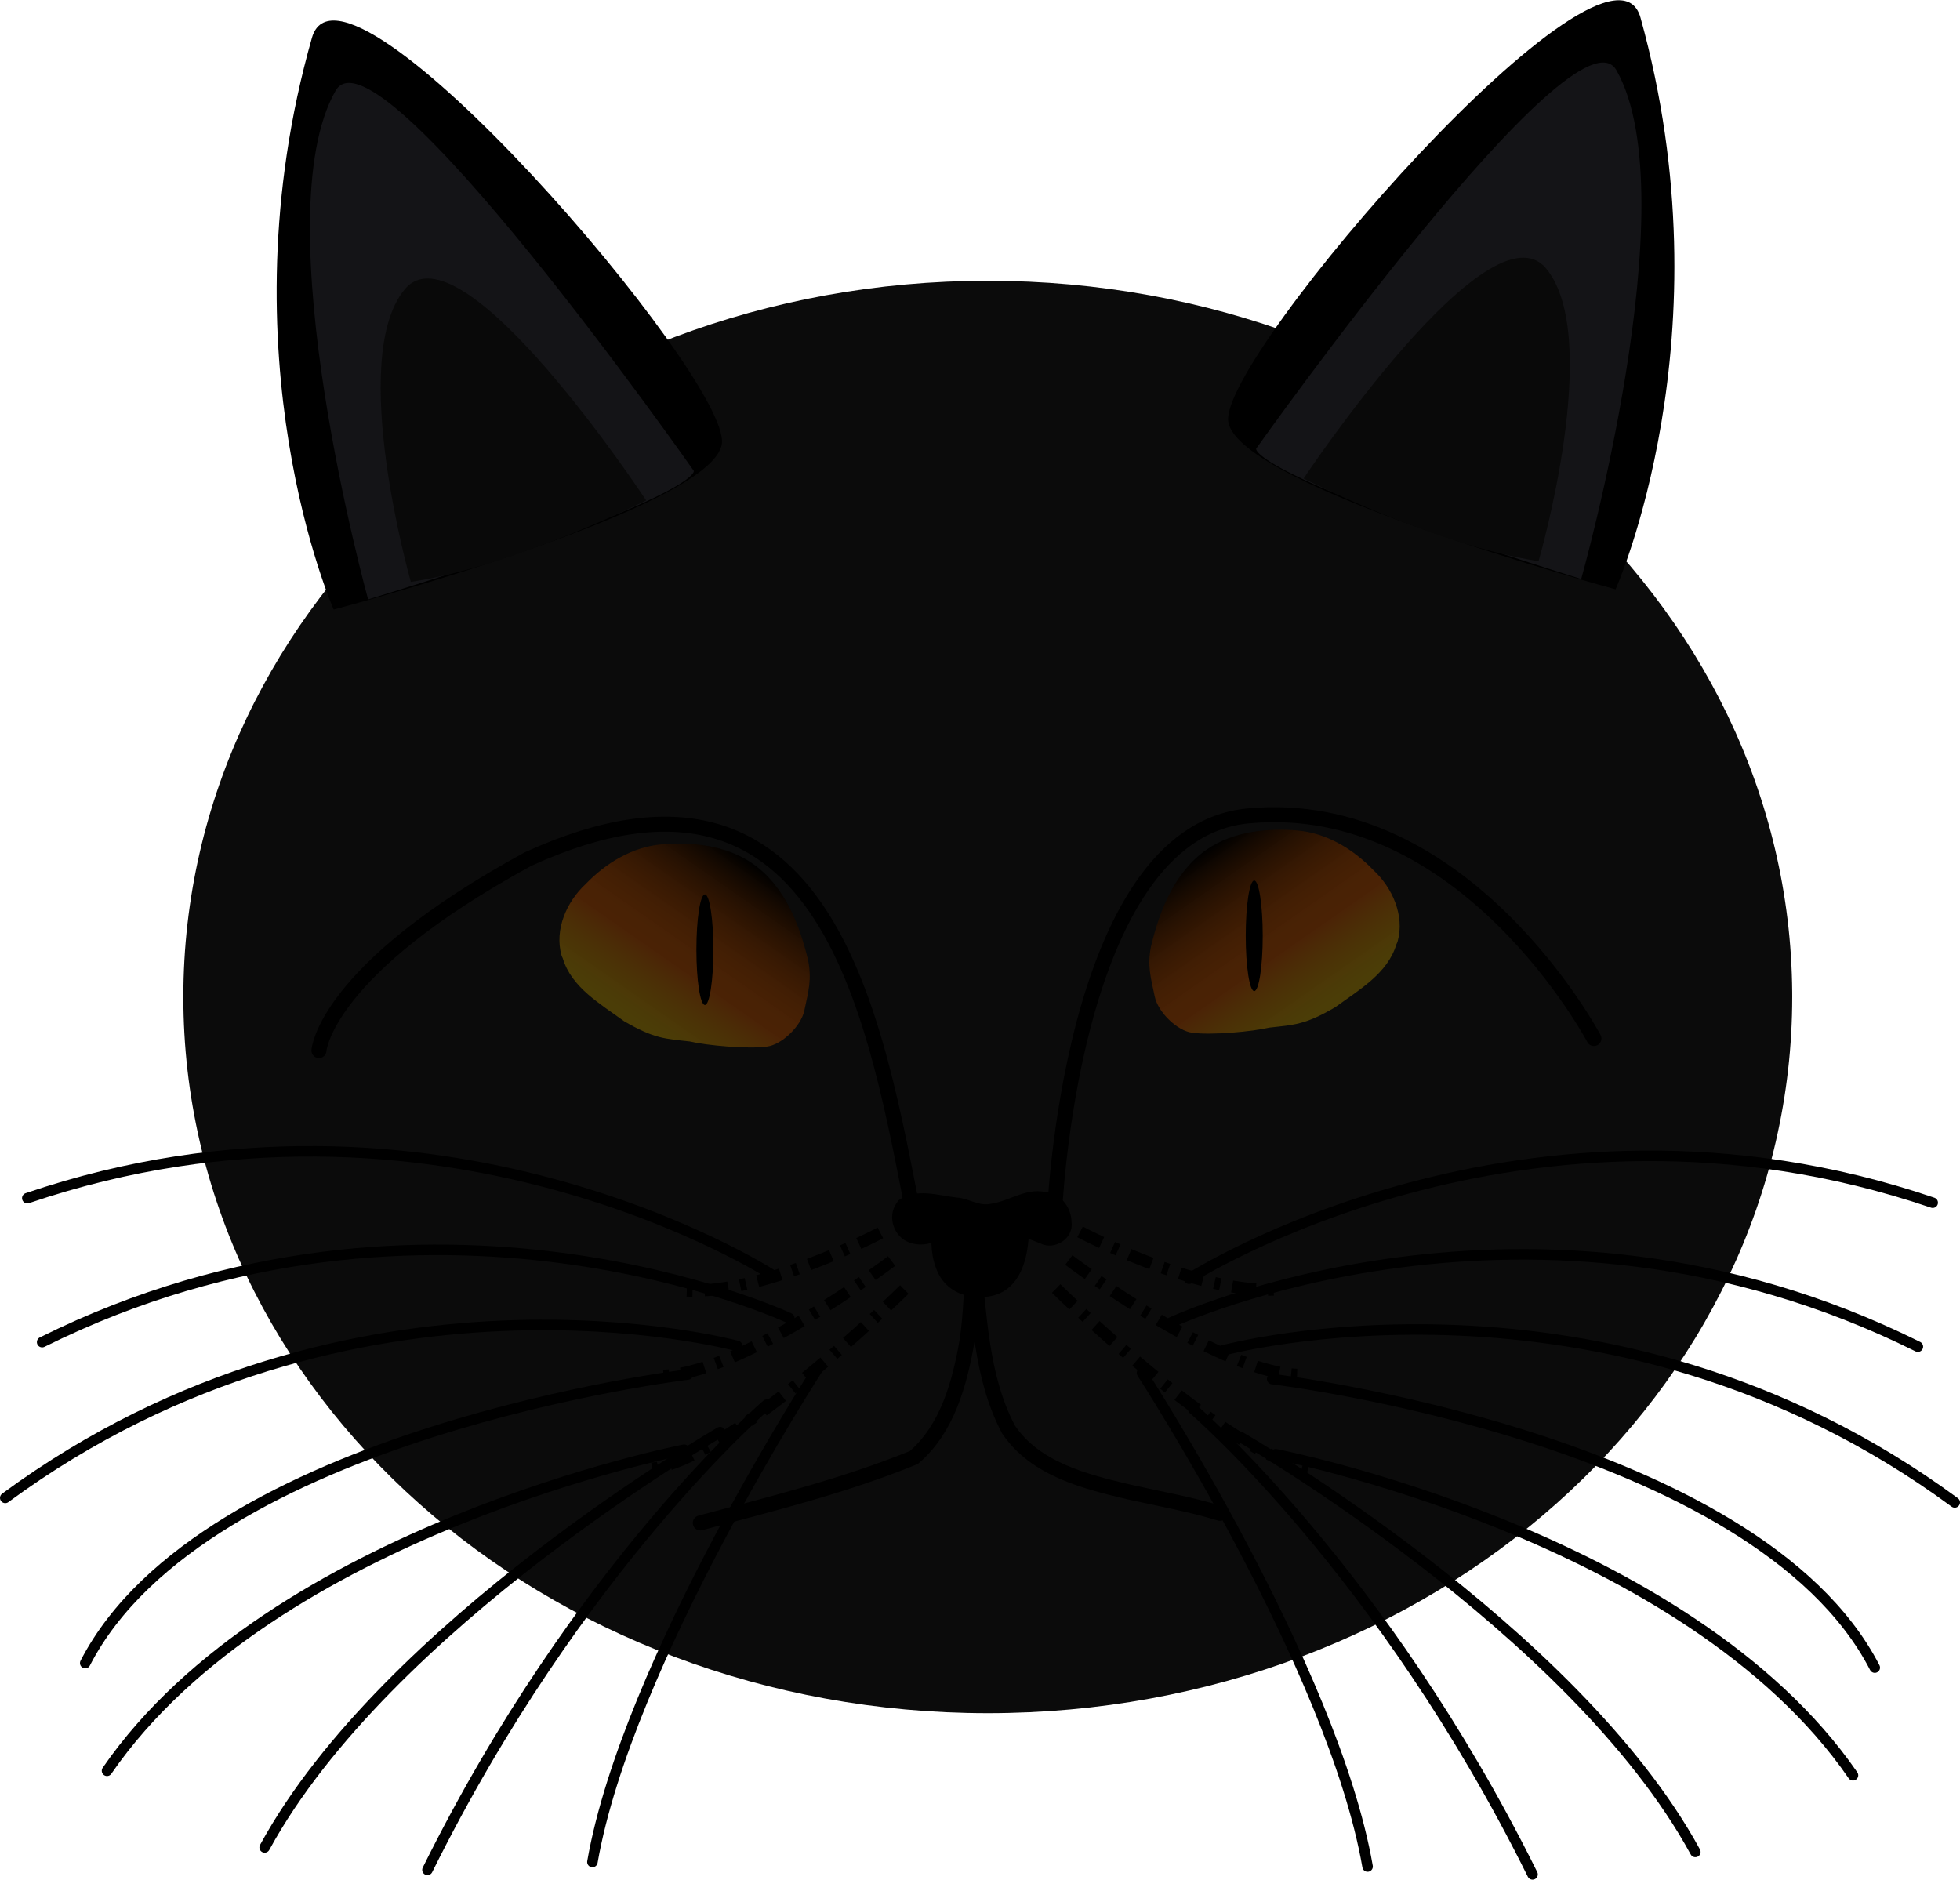 <?xml version="1.0" encoding="UTF-8" standalone="no"?>
<!-- Created with Inkscape (http://www.inkscape.org/) -->
<svg xmlns:dc="http://purl.org/dc/elements/1.1/" xmlns:cc="http://creativecommons.org/ns#" xmlns:rdf="http://www.w3.org/1999/02/22-rdf-syntax-ns#" xmlns:svg="http://www.w3.org/2000/svg" xmlns="http://www.w3.org/2000/svg" xmlns:xlink="http://www.w3.org/1999/xlink" xmlns:sodipodi="http://sodipodi.sourceforge.net/DTD/sodipodi-0.dtd" xmlns:inkscape="http://www.inkscape.org/namespaces/inkscape" width="653.003" height="626.245" id="svg5221" version="1.1" inkscape:version="0.48.0 r9654" sodipodi:docname="New document 4">
  <defs id="defs5223">
    <linearGradient id="linearGradient5781">
      <stop style="stop-color:#000000;stop-opacity:1;" offset="0" id="stop5783"/>
      <stop id="stop5791" offset="0.333" style="stop-color:#451d00;stop-opacity:0.749;"/>
      <stop id="stop5789" offset="0.663" style="stop-color:#8a3b00;stop-opacity:0.498;"/>
      <stop style="stop-color:#b48f00;stop-opacity:0.375;" offset="1" id="stop5785"/>
    </linearGradient>
    <linearGradient inkscape:collect="always" xlink:href="#linearGradient5781" id="linearGradient5787" x1="503.073" y1="456.892" x2="540.072" y2="509.861" gradientUnits="userSpaceOnUse"/>
    <linearGradient inkscape:collect="always" xlink:href="#linearGradient5781-9" id="linearGradient5787-4" x1="503.073" y1="456.892" x2="540.072" y2="509.861" gradientUnits="userSpaceOnUse"/>
    <linearGradient id="linearGradient5781-9">
      <stop style="stop-color:#000000;stop-opacity:1;" offset="0" id="stop5783-6"/>
      <stop id="stop5791-7" offset="0.333" style="stop-color:#451d00;stop-opacity:0.749;"/>
      <stop id="stop5789-9" offset="0.663" style="stop-color:#8a3b00;stop-opacity:0.498;"/>
      <stop style="stop-color:#b48f00;stop-opacity:0.375;" offset="1" id="stop5785-5"/>
    </linearGradient>
    <linearGradient gradientTransform="matrix(-1,0,0,1,853.607,4.618)" y2="509.861" x2="540.072" y1="456.892" x1="503.073" gradientUnits="userSpaceOnUse" id="linearGradient5815" xlink:href="#linearGradient5781-9" inkscape:collect="always"/>
  </defs>
  <sodipodi:namedview id="base" pagecolor="#ffffff" bordercolor="#666666" borderopacity="1.0" inkscape:pageopacity="0.0" inkscape:pageshadow="2" inkscape:zoom="0.7" inkscape:cx="120.49573" inkscape:cy="360.30889" inkscape:document-units="px" inkscape:current-layer="layer1" showgrid="false" showguides="true" inkscape:guide-bbox="true" fit-margin-top="0" fit-margin-left="0" fit-margin-right="0" fit-margin-bottom="0" inkscape:window-width="1920" inkscape:window-height="1018" inkscape:window-x="-8" inkscape:window-y="-8" inkscape:window-maximized="1">
    <sodipodi:guide orientation="1,0" position="-19.636,132.649" id="guide5793"/>
  </sodipodi:namedview>
  <g inkscape:label="Layer 1" inkscape:groupmode="layer" id="layer1" transform="translate(-100.448,-174.404)">
    <path sodipodi:type="arc" style="fill:#000000;fill-opacity:0.957;fill-rule:nonzero;stroke:none" id="path5229" sodipodi:cx="429.49954" sodipodi:cy="505.94058" sodipodi:rx="268.00885" sodipodi:ry="238.61575" d="m 697.508,505.941 c 0,131.784 -119.992,238.616 -268.009,238.616 -148.017,0 -268.009,-106.832 -268.009,-238.616 0,-131.784 119.992,-238.616 268.009,-238.616 147.358,0 267.075,105.918 268.004,237.113" sodipodi:start="0" sodipodi:end="6.2768857" sodipodi:open="true" transform="translate(0.043,0.625)"/>
    <path style="fill:url(#linearGradient5787);fill-opacity:1;fill-rule:nonzero;stroke:none" d="m 565.654,489.097 c -2.914,9.684 -12.484,15.136 -20.367,20.89 -10.089,5.903 -13.718,5.863 -21.947,6.786 -5.726,1.351 -19.419,2.589 -25.747,1.7 -4.904,-0.632 -11.327,-6.78 -12.424,-12.054 -1.382,-6.517 -2.491,-10.239 -1.268,-16.609 2.903,-12.168 7.905,-24.96 18.578,-32.349 8.704,-6.017 19.809,-7.2 30.106,-6.381 9.881,0.841 18.732,6.245 25.484,13.277 6.296,5.842 10.381,15.086 8.038,23.641 l -0.213,0.564 z" id="path5739-2" inkscape:connector-curvature="0" sodipodi:nodetypes="cccccccccccc"/>
    <path style="fill:none;stroke:#000000;stroke-width:5;stroke-linecap:round;stroke-linejoin:miter;stroke-miterlimit:4;stroke-opacity:1;stroke-dasharray:none" d="m 206.711,524.412 c 0,0 1.742,-26.828 69.702,-63.809 100.667,-45.954 115.882,54.953 128.946,121.339 l 46.308,-1.623 c 0,0 4.85,-128.37 64.561,-134.073 72.41,-6.917 115.26,74.164 115.26,74.164 l 0,0" id="path5759" inkscape:connector-curvature="0" sodipodi:nodetypes="ccccscc"/>
    <path sodipodi:type="arc" style="fill:#000000;fill-opacity:1;fill-rule:nonzero;stroke:none" id="path5795" sodipodi:cx="518.31451" sodipodi:cy="486.19104" sodipodi:rx="2.8309491" sodipodi:ry="18.420938" d="m 521.145,486.191 c 0,10.174 -1.267,18.421 -2.831,18.421 -1.563,0 -2.831,-8.247 -2.831,-18.421 0,-10.174 1.267,-18.421 2.831,-18.421 1.557,0 2.821,8.177 2.831,18.305" sodipodi:start="0" sodipodi:end="6.2768857" sodipodi:open="true"/>
    <path style="fill:url(#linearGradient5815);fill-opacity:1;fill-rule:nonzero;stroke:none" d="m 287.953,493.716 c 2.914,9.684 12.484,15.136 20.367,20.89 10.089,5.903 13.718,5.863 21.947,6.786 5.726,1.351 19.419,2.589 25.747,1.7 4.904,-0.632 11.327,-6.78 12.424,-12.054 1.382,-6.517 2.491,-10.239 1.268,-16.609 -2.903,-12.168 -7.905,-24.96 -18.578,-32.349 -8.704,-6.017 -19.809,-7.2 -30.106,-6.381 -9.881,0.841 -18.732,6.245 -25.484,13.277 -6.296,5.842 -10.381,15.086 -8.038,23.641 l 0.213,0.564 z" id="path5739-2-3" inkscape:connector-curvature="0" sodipodi:nodetypes="cccccccccccc"/>
    <path transform="matrix(-1,0,0,1,853.607,4.618)" sodipodi:type="arc" style="fill:#000000;fill-opacity:1;fill-rule:nonzero;stroke:none" id="path5795-8" sodipodi:cx="518.31451" sodipodi:cy="486.19104" sodipodi:rx="2.8309491" sodipodi:ry="18.420938" d="m 521.145,486.191 c 0,10.174 -1.267,18.421 -2.831,18.421 -1.563,0 -2.831,-8.247 -2.831,-18.421 0,-10.174 1.267,-18.421 2.831,-18.421 1.557,0 2.821,8.177 2.831,18.305" sodipodi:start="0" sodipodi:end="6.2768857" sodipodi:open="true"/>
    <path style="fill:#000000;fill-opacity:1;stroke:none" d="m 399.838,574.313 c 5.761,-4.23 13.087,-1.61 19.487,-0.906 3.914,0.261 7.361,3.022 11.39,2.037 6.03,-0.913 11.441,-5.192 17.776,-3.937 5.225,0.331 8.886,5.031 8.959,10.064 0.786,5.385 -5.564,9.516 -10.29,7.139 -8.164,-3.099 -17.139,-7.324 -25.98,-4.467 -5.636,1.977 -11.35,6.415 -17.597,4.183 -5.263,-1.727 -7.646,-8.541 -4.478,-13.108 l 0.348,-0.515 0.384,-0.489 0,0 z" id="path5840" inkscape:connector-curvature="0"/>
    <path style="fill:#000000;stroke:none" d="m 411.118,582.493 c -0.744,5.348 -0.501,11.039 1.847,15.983 1.79,3.857 5.455,6.698 9.603,7.571 4.626,1.037 9.931,0.651 13.723,-2.454 4.258,-3.487 5.966,-9.08 6.627,-14.353 0.269,-2.262 0.371,-4.549 0.24,-6.825 -10.68,0.026 -21.36,0.052 -32.041,0.078 z" id="path5845" inkscape:connector-curvature="0"/>
    <path style="fill:none;stroke:#000000;stroke-width:5;stroke-linecap:round;stroke-linejoin:miter;stroke-miterlimit:4;stroke-opacity:1;stroke-dasharray:none" d="m 333.761,681.793 c 23.959,-6.404 48.14,-12.393 71.151,-21.789 11.182,-9.578 15.224,-24.676 17.692,-38.625 1.381,-9.4 1.589,-18.915 1.873,-28.396 2.389,19.428 2.638,39.97 11.962,57.668 8.916,13.249 25.569,17.386 40.208,20.846 10.103,2.271 20.333,4.054 30.247,7.094" id="path5857" inkscape:connector-curvature="0"/>
    <path style="fill:none;stroke:#000000;stroke-width:4;stroke-linecap:butt;stroke-linejoin:miter;stroke-miterlimit:4;stroke-opacity:1;stroke-dasharray:8, 4, 2, 4;stroke-dashoffset:0" d="m 393.753,585.166 c 0,0 -38.164,20.267 -64.487,19.245" id="path5903" inkscape:connector-curvature="0"/>
    <path style="fill:none;stroke:#000000;stroke-width:4;stroke-linecap:butt;stroke-linejoin:miter;stroke-miterlimit:4;stroke-opacity:1;stroke-dasharray:8, 4, 2, 4;stroke-dashoffset:0" d="m 397.504,594.547 c 0,0 -51.816,39.235 -78.139,38.214" id="path5903-0" inkscape:connector-curvature="0" sodipodi:nodetypes="cc"/>
    <path style="fill:none;stroke:#000000;stroke-width:4;stroke-linecap:butt;stroke-linejoin:miter;stroke-miterlimit:4;stroke-opacity:1;stroke-dasharray:8, 4, 2, 4;stroke-dashoffset:0" d="m 401.723,604.037 c 0,0 -61.603,60.965 -87.925,59.944" id="path5903-0-2" inkscape:connector-curvature="0" sodipodi:nodetypes="cc"/>
    <path style="fill:none;stroke:#000000;stroke-width:4;stroke-linecap:butt;stroke-linejoin:miter;stroke-miterlimit:4;stroke-opacity:1;stroke-dasharray:8, 4, 2, 4;stroke-dashoffset:0" d="m 460.297,584.832 c 0,0 38.164,20.267 64.487,19.245" id="path5903-2" inkscape:connector-curvature="0"/>
    <path style="fill:none;stroke:#000000;stroke-width:4;stroke-linecap:butt;stroke-linejoin:miter;stroke-miterlimit:4;stroke-opacity:1;stroke-dasharray:8, 4, 2, 4;stroke-dashoffset:0" d="m 456.546,594.213 c 0,0 51.816,39.235 78.139,38.214" id="path5903-0-29" inkscape:connector-curvature="0" sodipodi:nodetypes="cc"/>
    <path style="fill:none;stroke:#000000;stroke-width:4;stroke-linecap:butt;stroke-linejoin:miter;stroke-miterlimit:4;stroke-opacity:1;stroke-dasharray:8, 4, 2, 4;stroke-dashoffset:0" d="m 452.327,603.702 c 0,0 61.603,60.965 87.925,59.944" id="path5903-0-2-9" inkscape:connector-curvature="0" sodipodi:nodetypes="cc"/>
    <path style="fill:none;stroke:#000000;stroke-width:3.5;stroke-linecap:round;stroke-linejoin:miter;stroke-miterlimit:4;stroke-opacity:1;stroke-dasharray:none" d="m 357.307,598.917 c 0,0 -111.425,-71.706 -247.761,-25.319" id="path5972" inkscape:connector-curvature="0"/>
    <path style="fill:none;stroke:#000000;stroke-width:3.5;stroke-linecap:round;stroke-linejoin:miter;stroke-miterlimit:4;stroke-opacity:1;stroke-dasharray:none" d="m 363.411,613.568 c 0,0 -120.003,-56.184 -248.923,7.994" id="path5972-3" inkscape:connector-curvature="0"/>
    <path style="fill:none;stroke:#000000;stroke-width:3.5;stroke-linecap:round;stroke-linejoin:miter;stroke-miterlimit:4;stroke-opacity:1;stroke-dasharray:none" d="m 346.049,622.825 c 0,0 -127.87,-34.737 -243.85,50.632" id="path5972-3-2" inkscape:connector-curvature="0"/>
    <path style="fill:none;stroke:#000000;stroke-width:3.5;stroke-linecap:round;stroke-linejoin:miter;stroke-miterlimit:4;stroke-opacity:1;stroke-dasharray:none" d="m 329.604,632.354 c 0,0 -161.216,19.328 -200.761,96.142" id="path6017" inkscape:connector-curvature="0"/>
    <path style="fill:none;stroke:#000000;stroke-width:3.5;stroke-linecap:round;stroke-linejoin:miter;stroke-miterlimit:4;stroke-opacity:1;stroke-dasharray:none" d="m 372.983,630.311 c 0,0 -63.658,98.13 -75.163,164.452" id="path6019" inkscape:connector-curvature="0" sodipodi:nodetypes="cc"/>
    <path style="fill:none;stroke:#000000;stroke-width:3.5;stroke-linecap:round;stroke-linejoin:miter;stroke-miterlimit:4;stroke-opacity:1;stroke-dasharray:none" d="m 355.926,642.377 c 0,0 -62.963,53.846 -113.062,155.013" id="path6021" inkscape:connector-curvature="0" sodipodi:nodetypes="cc"/>
    <path style="fill:none;stroke:#000000;stroke-width:3.5;stroke-linecap:round;stroke-linejoin:miter;stroke-miterlimit:4;stroke-opacity:1;stroke-dasharray:none" d="m 340.361,651.548 c 0,0 -111.272,64.113 -151.737,138.36" id="path6023" inkscape:connector-curvature="0" sodipodi:nodetypes="cc"/>
    <path style="fill:none;stroke:#000000;stroke-width:3.5;stroke-linecap:round;stroke-linejoin:miter;stroke-miterlimit:4;stroke-opacity:1;stroke-dasharray:none" d="m 328.396,657.402 c 0,0 -137.004,26.672 -192.294,106.966" id="path6025" inkscape:connector-curvature="0" sodipodi:nodetypes="cc"/>
    <path style="fill:none;stroke:#000000;stroke-width:3.5;stroke-linecap:round;stroke-linejoin:miter;stroke-miterlimit:4;stroke-opacity:1;stroke-dasharray:none" d="m 496.593,600.425 c 0,0 111.425,-71.706 247.761,-25.319" id="path5972-5" inkscape:connector-curvature="0"/>
    <path style="fill:none;stroke:#000000;stroke-width:3.5;stroke-linecap:round;stroke-linejoin:miter;stroke-miterlimit:4;stroke-opacity:1;stroke-dasharray:none" d="m 490.489,615.076 c 0,0 120.003,-56.184 248.923,7.994" id="path5972-3-5" inkscape:connector-curvature="0"/>
    <path style="fill:none;stroke:#000000;stroke-width:3.5;stroke-linecap:round;stroke-linejoin:miter;stroke-miterlimit:4;stroke-opacity:1;stroke-dasharray:none" d="m 507.851,624.333 c 0,0 127.87,-34.737 243.85,50.632" id="path5972-3-2-3" inkscape:connector-curvature="0"/>
    <path style="fill:none;stroke:#000000;stroke-width:3.5;stroke-linecap:round;stroke-linejoin:miter;stroke-miterlimit:4;stroke-opacity:1;stroke-dasharray:none" d="m 524.296,633.862 c 0,0 161.216,19.328 200.761,96.142" id="path6017-2" inkscape:connector-curvature="0"/>
    <path style="fill:none;stroke:#000000;stroke-width:3.5;stroke-linecap:round;stroke-linejoin:miter;stroke-miterlimit:4;stroke-opacity:1;stroke-dasharray:none" d="m 480.916,631.819 c 0,0 63.658,98.13 75.163,164.452" id="path6019-7" inkscape:connector-curvature="0" sodipodi:nodetypes="cc"/>
    <path style="fill:none;stroke:#000000;stroke-width:3.5;stroke-linecap:round;stroke-linejoin:miter;stroke-miterlimit:4;stroke-opacity:1;stroke-dasharray:none" d="m 497.974,643.885 c 0,0 62.963,53.846 113.062,155.013" id="path6021-0" inkscape:connector-curvature="0" sodipodi:nodetypes="cc"/>
    <path style="fill:none;stroke:#000000;stroke-width:3.5;stroke-linecap:round;stroke-linejoin:miter;stroke-miterlimit:4;stroke-opacity:1;stroke-dasharray:none" d="m 513.539,653.056 c 0,0 111.272,64.113 151.737,138.36" id="path6023-8" inkscape:connector-curvature="0" sodipodi:nodetypes="cc"/>
    <path style="fill:none;stroke:#000000;stroke-width:3.5;stroke-linecap:round;stroke-linejoin:miter;stroke-miterlimit:4;stroke-opacity:1;stroke-dasharray:none" d="m 525.503,658.91 c 0,0 137.004,26.672 192.294,106.966" id="path6025-7" inkscape:connector-curvature="0" sodipodi:nodetypes="cc"/>
    <g id="g6131" transform="matrix(-0.916,0.144,0.144,0.916,523.9,-113.817)">
      <path sodipodi:nodetypes="cssc" inkscape:connector-curvature="0" id="path6083-9" d="m -41.149,535.475 c 0,0 -54.472,-83.461 -40.741,-201.534 4.755,-40.892 168.211,96.584 168.855,120.302 0.644,23.718 -128.114,81.232 -128.114,81.232 z" style="fill:#000000;stroke:none"/>
      <path sodipodi:nodetypes="cscc" inkscape:connector-curvature="0" id="path6103-6" d="m -29.519,529.897 c 0,0 -59.384,-129.066 -40.925,-178.561 10.431,-27.97 149.037,114.172 149.037,114.172 0,0 4.234,8.863 -108.112,64.389 z" style="fill:#141417;fill-opacity:1;stroke:none"/>
      <path inkscape:connector-curvature="0" id="path6105-3" d="m -15.376,521.199 c 0,0 -35.373,-75.268 -19.143,-103.293 16.229,-28.025 97.926,60.827 97.926,60.827 0,0 -42.735,30.897 -78.783,42.466 z" style="fill:#090909;fill-opacity:1;stroke:none"/>
    </g>
    <g id="g6131-6" transform="matrix(0.915,0.149,-0.149,0.915,329.057,-106.341)">
      <path sodipodi:nodetypes="cssc" inkscape:connector-curvature="0" id="path6083-9-2" d="m -41.149,535.475 c 0,0 -54.472,-83.461 -40.741,-201.534 4.755,-40.892 168.211,96.584 168.855,120.302 0.644,23.718 -128.114,81.232 -128.114,81.232 z" style="fill:#000000;stroke:none"/>
      <path sodipodi:nodetypes="cscc" inkscape:connector-curvature="0" id="path6103-6-7" d="m -29.519,529.897 c 0,0 -59.384,-129.066 -40.925,-178.561 10.431,-27.97 149.037,114.172 149.037,114.172 0,0 4.234,8.863 -108.112,64.389 z" style="fill:#141417;fill-opacity:1;stroke:none"/>
      <path inkscape:connector-curvature="0" id="path6105-3-0" d="m -15.376,521.199 c 0,0 -35.373,-75.268 -19.143,-103.293 16.229,-28.025 97.926,60.827 97.926,60.827 0,0 -42.735,30.897 -78.783,42.466 z" style="fill:#090909;fill-opacity:1;stroke:none"/>
    </g>
  </g>
</svg>
